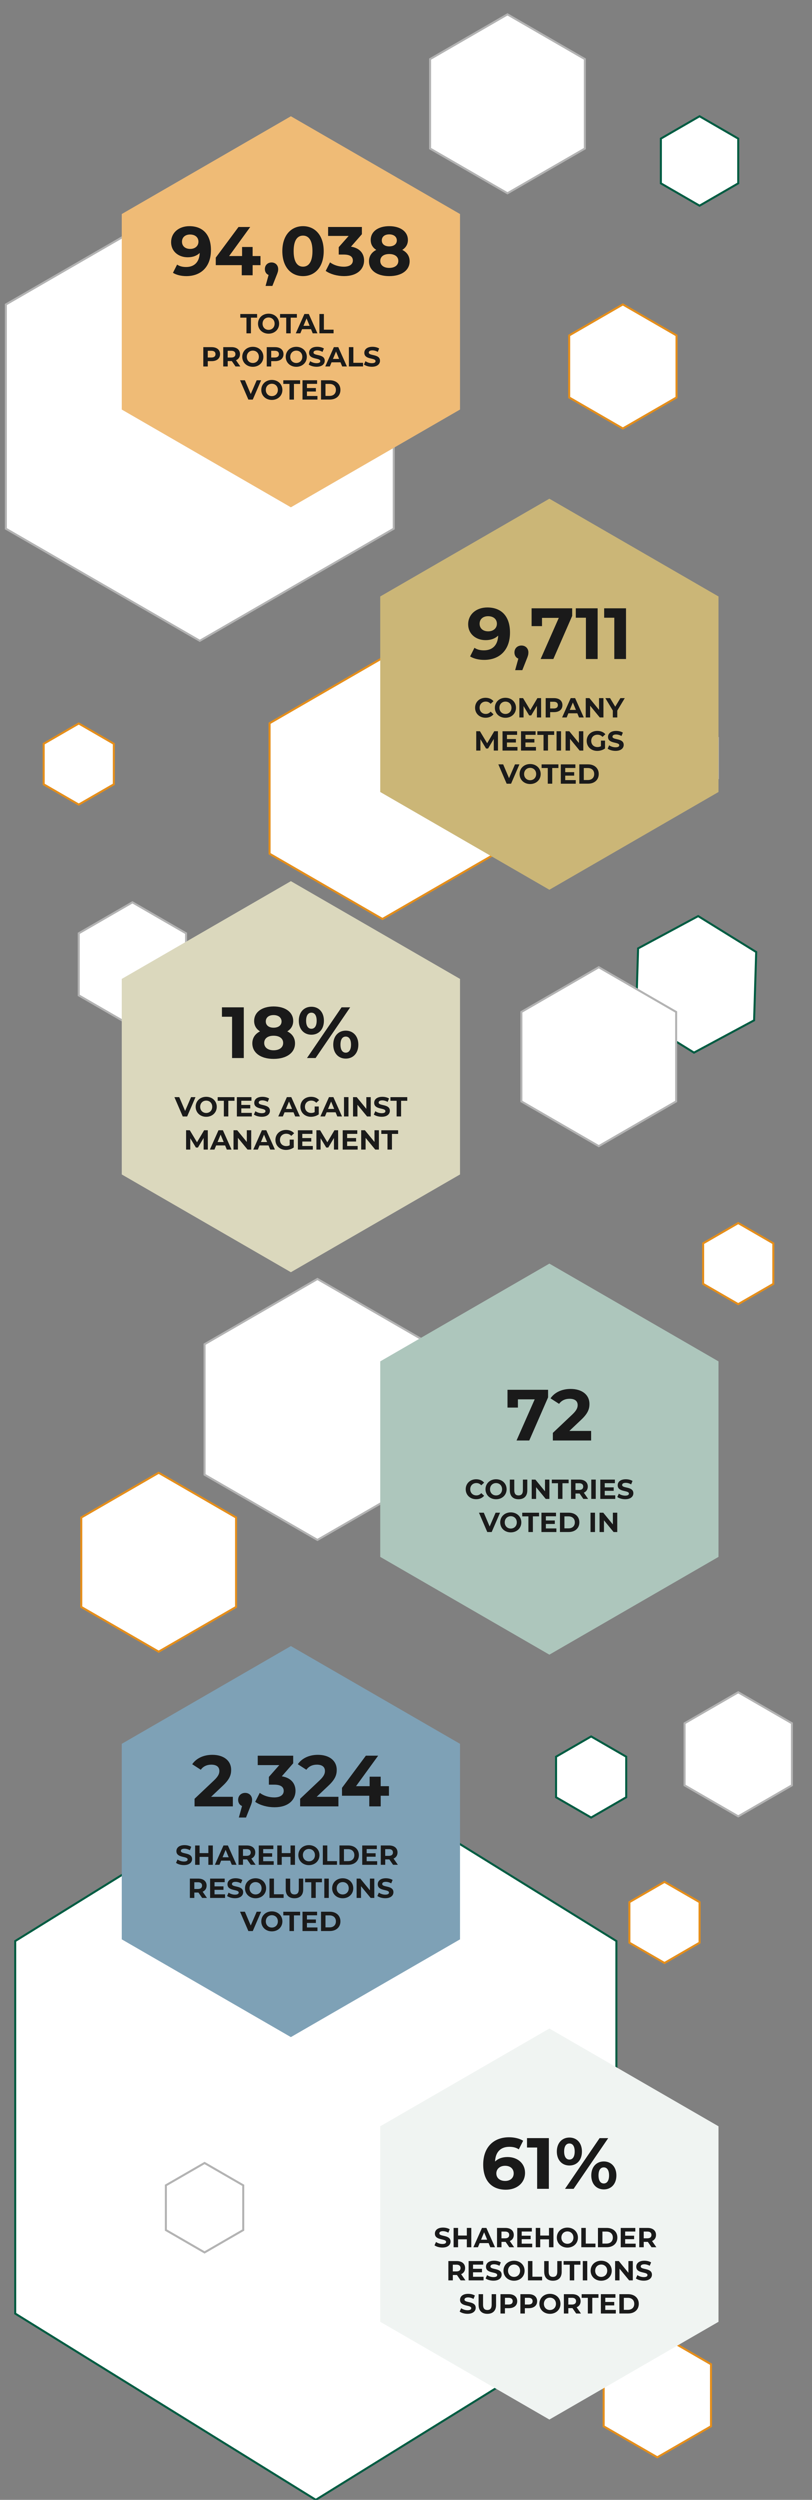 <?xml version="1.0" encoding="UTF-8"?>
<svg xmlns="http://www.w3.org/2000/svg" viewBox="0 0 400 1230">
  <rect x="0" y="0" width="400" height="1230" fill="#808080" stroke="none"/>
  <defs>
    <style>
      .cls-1 {
        fill: #adc6bc;
      }

      .cls-2 {
        fill: #dbd8bd;
      }

      .cls-3 {
        fill: #7ea1b6;
      }

      .cls-4 {
        fill: #efbb76;
      }

      .cls-5 {
        stroke: #e58e1a;
      }

      .cls-5, .cls-6, .cls-7 {
        fill: #fff;
        stroke-miterlimit: 10;
      }

      .cls-8 {
        fill: #cbb677;
      }

      .cls-6 {
        stroke: #b3b3b3;
      }

      .cls-9 {
        fill: #1a1a1a;
      }

      .cls-10 {
        fill: #f0f4f2;
      }

      .cls-7 {
        stroke: #005c42;
      }
    </style>
  </defs>
  <g id="hex_outlines" data-name="hex outlines">
    <polygon class="cls-5" points="333.26 195.57 306.82 210.83 280.39 195.57 280.39 165.05 306.82 149.79 333.26 165.05 333.26 195.57"/>
    <polygon class="cls-5" points="40.04 746.66 40.04 790.68 78.16 812.68 116.28 790.68 116.28 746.66 78.16 724.65 40.04 746.66"/>
    <polygon class="cls-5" points="380.94 631.72 363.66 641.69 346.38 631.72 346.38 611.77 363.66 601.79 380.94 611.77 380.94 631.72"/>
    <polygon class="cls-5" points="132.8 355.86 132.8 420.06 188.4 452.17 244 420.06 244 355.86 188.4 323.76 132.8 355.86"/>
    <polygon class="cls-6" points="390.1 878.44 363.66 893.7 337.23 878.44 337.23 847.91 363.66 832.65 390.1 847.91 390.1 878.44"/>
    <polygon class="cls-7" points="308.48 884.31 291.2 894.29 273.92 884.31 273.92 864.36 291.2 854.39 308.48 864.36 308.48 884.31"/>
    <polygon class="cls-7" points="314.33 466.65 313.3 500.24 341.87 517.93 371.48 502.03 372.51 468.44 343.93 450.75 314.33 466.65"/>
    <polygon class="cls-5" points="350.24 1193.81 323.8 1209.07 297.37 1193.81 297.37 1163.29 323.8 1148.02 350.24 1163.29 350.24 1193.81"/>
    <polygon class="cls-6" points="256.84 497.92 256.84 541.93 294.96 563.94 333.08 541.93 333.08 497.92 294.96 475.91 256.84 497.92"/>
    <polygon class="cls-6" points="353.66 382.97 336.38 392.95 319.1 382.97 319.1 363.02 336.38 353.05 353.66 363.02 353.66 382.97"/>
    <polygon class="cls-6" points="100.77 661.4 100.77 725.6 156.37 757.7 211.97 725.6 211.97 661.4 156.37 629.29 100.77 661.4"/>
    <polygon class="cls-6" points="91.66 489.75 65.23 505.01 38.79 489.75 38.79 459.23 65.23 443.97 91.66 459.23 91.66 489.75"/>
    <polygon class="cls-6" points="211.87 29.08 211.87 73.1 249.99 95.1 288.1 73.1 288.1 29.08 249.99 7.07 211.87 29.08"/>
    <polygon class="cls-5" points="56.07 385.91 38.79 395.88 21.52 385.91 21.52 365.96 38.79 355.98 56.07 365.96 56.07 385.91"/>
    <polygon class="cls-6" points="2.88 149.82 2.88 260.14 98.42 315.3 193.96 260.14 193.96 149.82 98.42 94.66 2.88 149.82"/>
    <polygon class="cls-7" points="7.5 955.06 7.5 1138.35 155.57 1230 303.64 1138.35 303.64 955.06 155.57 863.41 7.5 955.06"/>
    <polygon class="cls-6" points="81.71 1075.26 81.71 1097.26 100.77 1108.27 119.82 1097.26 119.82 1075.26 100.77 1064.26 81.71 1075.26"/>
    <polygon class="cls-5" points="344.61 955.87 327.33 965.85 310.05 955.87 310.05 935.92 327.33 925.95 344.61 935.92 344.61 955.87"/>
    <polygon class="cls-7" points="325.55 68.21 325.55 90.21 344.61 101.21 363.66 90.21 363.66 68.21 344.61 57.2 325.55 68.21"/>
  </g>
  <g id="Layer_1" data-name="Layer 1">
    <g>
      <polygon class="cls-8" points="187.31 293.48 187.31 389.69 270.63 437.79 353.94 389.69 353.94 293.48 270.63 245.38 187.31 293.48"/>
      <g>
        <g>
          <path class="cls-9" d="M234.03,348.25c0-2.87,2.2-4.92,5.16-4.92,1.64,0,3.01.6,3.91,1.68l-1.41,1.3c-.64-.73-1.44-1.11-2.39-1.11-1.78,0-3.04,1.25-3.04,3.04s1.26,3.04,3.04,3.04c.95,0,1.75-.38,2.39-1.13l1.41,1.3c-.9,1.1-2.27,1.7-3.92,1.7-2.95,0-5.15-2.05-5.15-4.92Z"/>
          <path class="cls-9" d="M243.78,348.25c0-2.82,2.2-4.92,5.2-4.92s5.2,2.08,5.2,4.92-2.21,4.92-5.2,4.92-5.2-2.09-5.2-4.92ZM251.96,348.25c0-1.81-1.28-3.04-2.97-3.04s-2.97,1.24-2.97,3.04,1.28,3.04,2.97,3.04,2.97-1.24,2.97-3.04Z"/>
          <path class="cls-9" d="M266.55,353.01h-2.06v-5.7s-2.81,4.7-2.81,4.7h-.99l-2.78-4.58v5.58h-2.06v-9.51h1.82l3.56,5.91,3.5-5.91h1.81l.03,9.51Z"/>
          <path class="cls-9" d="M272.93,343.5c2.54,0,4.13,1.32,4.13,3.45s-1.59,3.44-4.13,3.44h-1.92v2.62h-2.2v-9.51h4.12ZM272.8,348.59c1.34,0,2.02-.61,2.02-1.64s-.68-1.66-2.02-1.66h-1.79v3.3h1.79Z"/>
          <path class="cls-9" d="M285.24,353.01l-.84-2.04h-4.41l-.84,2.04h-2.25l4.24-9.51h2.17l4.25,9.51h-2.31ZM280.69,349.3h3.01l-1.51-3.64-1.51,3.64Z"/>
          <path class="cls-9" d="M295.09,343.5h2.17v9.51h-1.81l-4.74-5.77v5.77h-2.17v-9.51h1.82l4.73,5.77v-5.77Z"/>
          <path class="cls-9" d="M307.77,343.5l-3.69,6.14v3.37h-2.2v-3.4l-3.68-6.11h2.33l2.54,4.22,2.54-4.22h2.16Z"/>
          <path class="cls-9" d="M245.3,369.3h-2.06v-5.7s-2.81,4.7-2.81,4.7h-.99l-2.78-4.58v5.58h-2.06v-9.51h1.82l3.56,5.91,3.5-5.91h1.81l.03,9.51Z"/>
          <path class="cls-9" d="M249.74,367.54h5.17v1.77h-7.36v-9.51h7.18v1.77h-5v2.06h4.41v1.71h-4.41v2.2Z"/>
          <path class="cls-9" d="M258.85,367.54h5.17v1.77h-7.36v-9.51h7.18v1.77h-5v2.06h4.41v1.71h-4.41v2.2Z"/>
          <path class="cls-9" d="M267.75,369.3v-7.71h-3.04v-1.79h8.28v1.79h-3.04v7.71h-2.2Z"/>
          <path class="cls-9" d="M274.17,369.3v-9.51h2.2v9.51h-2.2Z"/>
          <path class="cls-9" d="M285.17,359.8h2.17v9.51h-1.81l-4.74-5.77v5.77h-2.17v-9.51h1.82l4.73,5.77v-5.77Z"/>
          <path class="cls-9" d="M296.03,364.4h2.01v3.86c-1.05.79-2.49,1.21-3.84,1.21-2.99,0-5.19-2.05-5.19-4.92s2.2-4.92,5.23-4.92c1.67,0,3.06.57,3.98,1.64l-1.41,1.3c-.69-.73-1.49-1.07-2.46-1.07-1.85,0-3.11,1.24-3.11,3.04s1.26,3.04,3.08,3.04c.6,0,1.15-.11,1.71-.41v-2.78Z"/>
          <path class="cls-9" d="M299.33,368.37l.75-1.66c.8.58,2,.99,3.14.99,1.3,0,1.83-.43,1.83-1.02,0-1.78-5.53-.56-5.53-4.09,0-1.62,1.3-2.96,4.01-2.96,1.19,0,2.42.29,3.3.84l-.68,1.67c-.88-.5-1.79-.75-2.63-.75-1.3,0-1.81.49-1.81,1.09,0,1.75,5.53.54,5.53,4.03,0,1.59-1.32,2.95-4.03,2.95-1.51,0-3.03-.45-3.87-1.1Z"/>
          <path class="cls-9" d="M253.68,376.1h2.19l-4.11,9.51h-2.17l-4.1-9.51h2.38l2.89,6.79,2.93-6.79Z"/>
          <path class="cls-9" d="M255.95,380.85c0-2.82,2.2-4.92,5.2-4.92s5.2,2.08,5.2,4.92-2.21,4.92-5.2,4.92-5.2-2.09-5.2-4.92ZM264.12,380.85c0-1.81-1.28-3.04-2.97-3.04s-2.97,1.24-2.97,3.04,1.28,3.04,2.97,3.04,2.97-1.24,2.97-3.04Z"/>
          <path class="cls-9" d="M269.84,385.6v-7.71h-3.04v-1.79h8.28v1.79h-3.04v7.71h-2.2Z"/>
          <path class="cls-9" d="M278.45,383.84h5.17v1.77h-7.36v-9.51h7.18v1.77h-5v2.06h4.41v1.71h-4.41v2.2Z"/>
          <path class="cls-9" d="M285.38,385.6v-9.51h4.32c3.11,0,5.24,1.87,5.24,4.75s-2.13,4.75-5.24,4.75h-4.32ZM287.58,383.8h2.01c1.89,0,3.12-1.13,3.12-2.95s-1.24-2.95-3.12-2.95h-2.01v5.89Z"/>
        </g>
        <g>
          <path class="cls-9" d="M251.23,311.25c0,8.63-5.17,13.44-12.73,13.44-2.64,0-5.17-.61-6.92-1.71l2.14-4.24c1.35.93,2.96,1.25,4.67,1.25,4.13,0,6.84-2.46,7.02-7.27-1.46,1.46-3.6,2.25-6.2,2.25-4.81,0-8.59-3.07-8.59-7.77,0-5.1,4.17-8.31,9.45-8.31,6.92,0,11.16,4.31,11.16,12.37ZM244.78,306.9c0-2.14-1.6-3.71-4.35-3.71-2.46,0-4.17,1.43-4.17,3.71s1.67,3.74,4.24,3.74,4.28-1.57,4.28-3.74Z"/>
          <path class="cls-9" d="M260.29,321.05c0,.93-.14,1.6-.96,3.56l-2.03,5.13h-3.53l1.57-5.67c-1.18-.46-1.92-1.57-1.92-3.03,0-2.07,1.5-3.42,3.46-3.42s3.42,1.39,3.42,3.42Z"/>
          <path class="cls-9" d="M261.86,299.31h20v3.74l-9.27,21.21h-6.27l8.95-20.25h-8.27v4.06h-5.13v-8.77Z"/>
          <path class="cls-9" d="M283.64,299.31h10.76v24.95h-5.77v-20.32h-4.99v-4.63Z"/>
          <path class="cls-9" d="M297.62,299.31h10.76v24.95h-5.77v-20.32h-4.99v-4.63Z"/>
        </g>
      </g>
    </g>
    <g>
      <polygon class="cls-4" points="59.98 105.31 59.98 201.51 143.29 249.61 226.61 201.51 226.61 105.31 143.29 57.2 59.98 105.31"/>
      <g>
        <g>
          <path class="cls-9" d="M103.91,123.06c0,8.22-4.92,12.8-12.12,12.8-2.51,0-4.92-.58-6.59-1.63l2.04-4.04c1.29.88,2.82,1.19,4.45,1.19,3.94,0,6.52-2.34,6.69-6.93-1.39,1.39-3.43,2.14-5.91,2.14-4.58,0-8.18-2.92-8.18-7.4,0-4.85,3.97-7.91,9-7.91,6.59,0,10.63,4.11,10.63,11.78ZM97.76,118.92c0-2.04-1.53-3.53-4.14-3.53-2.34,0-3.97,1.36-3.97,3.53s1.6,3.56,4.04,3.56,4.07-1.49,4.07-3.56Z"/>
          <path class="cls-9" d="M128.32,125.98v4.48h-3.87v4.99h-5.36v-4.99h-12.8v-3.7l11.2-15.07h5.77l-10.39,14.29h6.38v-4.45h5.19v4.45h3.87Z"/>
          <path class="cls-9" d="M137.04,132.4c0,.88-.14,1.53-.92,3.4l-1.94,4.89h-3.36l1.49-5.4c-1.12-.44-1.83-1.49-1.83-2.89,0-1.97,1.43-3.26,3.29-3.26s3.26,1.32,3.26,3.26Z"/>
          <path class="cls-9" d="M139.08,123.57c0-7.84,4.35-12.29,10.19-12.29s10.19,4.45,10.19,12.29-4.31,12.29-10.19,12.29-10.19-4.45-10.19-12.29ZM153.92,123.57c0-5.4-1.9-7.64-4.65-7.64s-4.62,2.24-4.62,7.64,1.9,7.64,4.62,7.64,4.65-2.24,4.65-7.64Z"/>
          <path class="cls-9" d="M172.9,121.36c4.28.68,6.45,3.33,6.45,6.82,0,4.01-3.09,7.67-9.85,7.67-3.33,0-6.76-.92-9.06-2.55l2.14-4.21c1.8,1.36,4.31,2.14,6.79,2.14,2.75,0,4.45-1.12,4.45-3.06,0-1.8-1.32-2.92-4.45-2.92h-2.51v-3.63l4.89-5.53h-10.12v-4.41h16.64v3.56l-5.36,6.11Z"/>
          <path class="cls-9" d="M201.79,128.56c0,4.48-4.01,7.3-10.05,7.3s-9.98-2.82-9.98-7.3c0-2.55,1.32-4.45,3.6-5.6-1.77-1.09-2.75-2.75-2.75-4.89,0-4.18,3.73-6.79,9.13-6.79s9.2,2.61,9.2,6.79c0,2.14-1.02,3.8-2.78,4.89,2.31,1.15,3.63,3.06,3.63,5.6ZM196.22,128.39c0-2.1-1.73-3.4-4.48-3.4s-4.41,1.29-4.41,3.4,1.7,3.43,4.41,3.43,4.48-1.32,4.48-3.43ZM188.08,118.31c0,1.8,1.43,2.92,3.67,2.92s3.73-1.12,3.73-2.92-1.49-2.99-3.73-2.99-3.67,1.12-3.67,2.99Z"/>
        </g>
        <g>
          <path class="cls-9" d="M121.41,164.01v-7.71h-3.04v-1.79h8.28v1.79h-3.04v7.71h-2.2Z"/>
          <path class="cls-9" d="M127.1,159.26c0-2.82,2.2-4.92,5.2-4.92s5.2,2.08,5.2,4.92-2.21,4.92-5.2,4.92-5.2-2.09-5.2-4.92ZM135.28,159.26c0-1.81-1.28-3.04-2.97-3.04s-2.97,1.24-2.97,3.04,1.28,3.04,2.97,3.04,2.97-1.24,2.97-3.04Z"/>
          <path class="cls-9" d="M141,164.01v-7.71h-3.04v-1.79h8.28v1.79h-3.04v7.71h-2.2Z"/>
          <path class="cls-9" d="M154.05,164.01l-.84-2.04h-4.41l-.84,2.04h-2.25l4.24-9.51h2.17l4.25,9.51h-2.31ZM149.5,160.31h3.02l-1.51-3.64-1.51,3.64Z"/>
          <path class="cls-9" d="M157.35,164.01v-9.51h2.2v7.71h4.77v1.79h-6.97Z"/>
          <path class="cls-9" d="M104.27,170.81c2.54,0,4.13,1.32,4.13,3.45s-1.59,3.44-4.13,3.44h-1.92v2.62h-2.2v-9.51h4.12ZM104.14,175.9c1.34,0,2.02-.61,2.02-1.64s-.68-1.66-2.02-1.66h-1.79v3.3h1.79Z"/>
          <path class="cls-9" d="M118.38,180.31h-2.36l-1.83-2.65h-2.02v2.65h-2.2v-9.51h4.12c2.54,0,4.13,1.32,4.13,3.45,0,1.43-.72,2.47-1.96,3l2.13,3.06ZM113.95,172.6h-1.79v3.31h1.79c1.34,0,2.02-.62,2.02-1.66s-.68-1.66-2.02-1.66Z"/>
          <path class="cls-9" d="M119.34,175.56c0-2.82,2.2-4.92,5.2-4.92s5.2,2.08,5.2,4.92-2.21,4.92-5.2,4.92-5.2-2.09-5.2-4.92ZM127.52,175.56c0-1.81-1.28-3.04-2.97-3.04s-2.97,1.24-2.97,3.04,1.28,3.04,2.97,3.04,2.97-1.24,2.97-3.04Z"/>
          <path class="cls-9" d="M135.52,170.81c2.54,0,4.13,1.32,4.13,3.45s-1.59,3.44-4.13,3.44h-1.92v2.62h-2.2v-9.51h4.12ZM135.39,175.9c1.34,0,2.02-.61,2.02-1.64s-.68-1.66-2.02-1.66h-1.79v3.3h1.79Z"/>
          <path class="cls-9" d="M140.75,175.56c0-2.82,2.2-4.92,5.2-4.92s5.2,2.08,5.2,4.92-2.21,4.92-5.2,4.92-5.2-2.09-5.2-4.92ZM148.92,175.56c0-1.81-1.28-3.04-2.97-3.04s-2.97,1.24-2.97,3.04,1.28,3.04,2.97,3.04,2.97-1.24,2.97-3.04Z"/>
          <path class="cls-9" d="M152.06,179.37l.75-1.66c.8.58,2,.99,3.14.99,1.3,0,1.83-.43,1.83-1.02,0-1.78-5.53-.56-5.53-4.09,0-1.62,1.3-2.96,4.01-2.96,1.19,0,2.42.29,3.3.84l-.68,1.67c-.88-.5-1.79-.75-2.63-.75-1.3,0-1.81.49-1.81,1.09,0,1.75,5.53.54,5.53,4.03,0,1.59-1.32,2.95-4.03,2.95-1.51,0-3.03-.45-3.87-1.1Z"/>
          <path class="cls-9" d="M168.57,180.31l-.84-2.04h-4.41l-.84,2.04h-2.25l4.24-9.51h2.17l4.25,9.51h-2.31ZM164.02,176.6h3.02l-1.51-3.64-1.51,3.64Z"/>
          <path class="cls-9" d="M171.87,180.31v-9.51h2.2v7.71h4.77v1.79h-6.97Z"/>
          <path class="cls-9" d="M179.28,179.37l.75-1.66c.8.58,2,.99,3.14.99,1.3,0,1.83-.43,1.83-1.02,0-1.78-5.53-.56-5.53-4.09,0-1.62,1.3-2.96,4.01-2.96,1.19,0,2.42.29,3.3.84l-.68,1.67c-.88-.5-1.79-.75-2.63-.75-1.3,0-1.81.49-1.81,1.09,0,1.75,5.53.54,5.53,4.03,0,1.59-1.32,2.95-4.03,2.95-1.51,0-3.03-.45-3.87-1.1Z"/>
          <path class="cls-9" d="M126.44,187.1h2.19l-4.11,9.51h-2.17l-4.1-9.51h2.38l2.89,6.79,2.93-6.79Z"/>
          <path class="cls-9" d="M128.71,191.86c0-2.82,2.2-4.92,5.2-4.92s5.2,2.08,5.2,4.92-2.21,4.92-5.2,4.92-5.2-2.09-5.2-4.92ZM136.88,191.86c0-1.81-1.28-3.04-2.97-3.04s-2.97,1.24-2.97,3.04,1.28,3.04,2.97,3.04,2.97-1.24,2.97-3.04Z"/>
          <path class="cls-9" d="M142.6,196.61v-7.71h-3.04v-1.79h8.28v1.79h-3.04v7.71h-2.2Z"/>
          <path class="cls-9" d="M151.21,194.84h5.17v1.77h-7.36v-9.51h7.18v1.77h-5v2.06h4.41v1.71h-4.41v2.2Z"/>
          <path class="cls-9" d="M158.14,196.61v-9.51h4.32c3.11,0,5.24,1.87,5.24,4.75s-2.13,4.75-5.24,4.75h-4.32ZM160.34,194.8h2.01c1.89,0,3.12-1.13,3.12-2.95s-1.24-2.95-3.12-2.95h-2.01v5.89Z"/>
        </g>
      </g>
    </g>
    <g>
      <polygon class="cls-2" points="59.98 481.66 59.98 577.87 143.29 625.97 226.61 577.87 226.61 481.66 143.29 433.56 59.98 481.66"/>
      <g>
        <g>
          <path class="cls-9" d="M94.11,539.83h2.19l-4.11,9.51h-2.17l-4.1-9.51h2.38l2.89,6.79,2.93-6.79Z"/>
          <path class="cls-9" d="M96.38,544.58c0-2.82,2.2-4.92,5.2-4.92s5.2,2.08,5.2,4.92-2.21,4.92-5.2,4.92-5.2-2.09-5.2-4.92ZM104.55,544.58c0-1.81-1.28-3.04-2.97-3.04s-2.97,1.24-2.97,3.04,1.28,3.04,2.97,3.04,2.97-1.24,2.97-3.04Z"/>
          <path class="cls-9" d="M110.27,549.33v-7.71h-3.04v-1.79h8.28v1.79h-3.04v7.71h-2.2Z"/>
          <path class="cls-9" d="M118.88,547.57h5.17v1.77h-7.36v-9.51h7.18v1.77h-5v2.06h4.41v1.71h-4.41v2.2Z"/>
          <path class="cls-9" d="M125.06,548.4l.75-1.66c.8.58,2,.99,3.14.99,1.3,0,1.83-.43,1.83-1.02,0-1.78-5.53-.56-5.53-4.09,0-1.62,1.3-2.96,4.01-2.96,1.2,0,2.42.29,3.3.84l-.68,1.67c-.88-.5-1.79-.75-2.63-.75-1.3,0-1.81.49-1.81,1.09,0,1.75,5.53.54,5.53,4.03,0,1.59-1.32,2.95-4.03,2.95-1.51,0-3.03-.45-3.87-1.1Z"/>
          <path class="cls-9" d="M145.42,549.33l-.84-2.04h-4.41l-.84,2.04h-2.25l4.24-9.51h2.17l4.25,9.51h-2.31ZM140.87,545.63h3.01l-1.51-3.64-1.51,3.64Z"/>
          <path class="cls-9" d="M155.01,544.43h2.01v3.86c-1.05.79-2.49,1.21-3.84,1.21-2.99,0-5.19-2.05-5.19-4.92s2.2-4.92,5.23-4.92c1.67,0,3.06.57,3.98,1.64l-1.41,1.3c-.69-.73-1.49-1.07-2.46-1.07-1.85,0-3.11,1.24-3.11,3.04s1.26,3.04,3.08,3.04c.6,0,1.15-.11,1.71-.41v-2.78Z"/>
          <path class="cls-9" d="M166.16,549.33l-.84-2.04h-4.41l-.84,2.04h-2.25l4.24-9.51h2.17l4.25,9.51h-2.31ZM161.61,545.63h3.01l-1.51-3.64-1.51,3.64Z"/>
          <path class="cls-9" d="M169.46,549.33v-9.51h2.2v9.51h-2.2Z"/>
          <path class="cls-9" d="M180.46,539.83h2.17v9.51h-1.81l-4.74-5.77v5.77h-2.17v-9.51h1.82l4.73,5.77v-5.77Z"/>
          <path class="cls-9" d="M184.14,548.4l.75-1.66c.8.58,2,.99,3.14.99,1.3,0,1.83-.43,1.83-1.02,0-1.78-5.53-.56-5.53-4.09,0-1.62,1.3-2.96,4.01-2.96,1.2,0,2.42.29,3.3.84l-.68,1.67c-.88-.5-1.79-.75-2.63-.75-1.3,0-1.81.49-1.81,1.09,0,1.75,5.53.54,5.53,4.03,0,1.59-1.32,2.95-4.03,2.95-1.51,0-3.03-.45-3.87-1.1Z"/>
          <path class="cls-9" d="M195.38,549.33v-7.71h-3.04v-1.79h8.28v1.79h-3.04v7.71h-2.2Z"/>
          <path class="cls-9" d="M102.37,565.63h-2.06v-5.7s-2.81,4.7-2.81,4.7h-.99l-2.78-4.58v5.58h-2.06v-9.51h1.82l3.56,5.91,3.5-5.91h1.81l.03,9.51Z"/>
          <path class="cls-9" d="M111.73,565.63l-.84-2.04h-4.41l-.84,2.04h-2.25l4.24-9.51h2.17l4.25,9.51h-2.31ZM107.18,561.92h3.01l-1.51-3.64-1.51,3.64Z"/>
          <path class="cls-9" d="M121.58,556.12h2.17v9.51h-1.81l-4.74-5.77v5.77h-2.17v-9.51h1.82l4.73,5.77v-5.77Z"/>
          <path class="cls-9" d="M133.11,565.63l-.84-2.04h-4.41l-.84,2.04h-2.25l4.24-9.51h2.17l4.25,9.51h-2.31ZM128.56,561.92h3.01l-1.51-3.64-1.51,3.64Z"/>
          <path class="cls-9" d="M142.7,560.73h2.01v3.86c-1.05.79-2.49,1.21-3.84,1.21-2.99,0-5.19-2.05-5.19-4.92s2.2-4.92,5.23-4.92c1.67,0,3.06.57,3.98,1.64l-1.41,1.3c-.69-.73-1.49-1.07-2.46-1.07-1.85,0-3.11,1.24-3.11,3.04s1.26,3.04,3.08,3.04c.6,0,1.15-.11,1.71-.41v-2.78Z"/>
          <path class="cls-9" d="M148.93,563.87h5.17v1.77h-7.36v-9.51h7.18v1.77h-5v2.06h4.41v1.71h-4.41v2.2Z"/>
          <path class="cls-9" d="M166.57,565.63h-2.06v-5.7s-2.81,4.7-2.81,4.7h-.99l-2.78-4.58v5.58h-2.06v-9.51h1.82l3.56,5.91,3.5-5.91h1.81l.03,9.51Z"/>
          <path class="cls-9" d="M171.01,563.87h5.17v1.77h-7.36v-9.51h7.18v1.77h-5v2.06h4.41v1.71h-4.41v2.2Z"/>
          <path class="cls-9" d="M184.48,556.12h2.17v9.51h-1.81l-4.74-5.77v5.77h-2.17v-9.51h1.82l4.73,5.77v-5.77Z"/>
          <path class="cls-9" d="M190.88,565.63v-7.71h-3.04v-1.79h8.28v1.79h-3.04v7.71h-2.2Z"/>
        </g>
        <g>
          <path class="cls-9" d="M109.33,495.64h10.76v24.95h-5.77v-20.32h-4.99v-4.63Z"/>
          <path class="cls-9" d="M145.33,513.35c0,4.71-4.21,7.66-10.55,7.66s-10.48-2.96-10.48-7.66c0-2.67,1.39-4.67,3.78-5.88-1.85-1.14-2.89-2.89-2.89-5.13,0-4.38,3.92-7.13,9.59-7.13s9.66,2.74,9.66,7.13c0,2.25-1.07,3.99-2.92,5.13,2.42,1.21,3.81,3.21,3.81,5.88ZM139.49,513.17c0-2.21-1.82-3.56-4.71-3.56s-4.63,1.35-4.63,3.56,1.78,3.6,4.63,3.6,4.71-1.39,4.71-3.6ZM130.93,502.59c0,1.89,1.5,3.07,3.85,3.07s3.92-1.18,3.92-3.07-1.57-3.14-3.92-3.14-3.85,1.18-3.85,3.14Z"/>
          <path class="cls-9" d="M147.19,502.23c0-4.21,2.57-6.88,6.2-6.88s6.17,2.64,6.17,6.88-2.53,6.88-6.17,6.88-6.2-2.67-6.2-6.88ZM155.99,502.23c0-2.67-1.03-3.96-2.6-3.96s-2.6,1.32-2.6,3.96,1.07,3.96,2.6,3.96,2.6-1.28,2.6-3.96ZM151.22,520.59l17.04-24.95h4.24l-17.04,24.95h-4.24ZM164.16,513.99c0-4.21,2.57-6.88,6.17-6.88s6.2,2.67,6.2,6.88-2.57,6.88-6.2,6.88-6.17-2.67-6.17-6.88ZM172.92,513.99c0-2.64-1.03-3.96-2.6-3.96s-2.6,1.28-2.6,3.96,1.07,3.96,2.6,3.96,2.6-1.32,2.6-3.96Z"/>
        </g>
      </g>
    </g>
    <g>
      <polygon class="cls-1" points="187.31 669.84 187.31 766.04 270.63 814.15 353.94 766.04 353.94 669.84 270.63 621.74 187.31 669.84"/>
      <g>
        <g>
          <path class="cls-9" d="M229.41,732.76c0-2.87,2.2-4.92,5.16-4.92,1.64,0,3.02.6,3.91,1.68l-1.41,1.3c-.64-.73-1.44-1.11-2.39-1.11-1.78,0-3.04,1.25-3.04,3.04s1.26,3.04,3.04,3.04c.95,0,1.75-.38,2.39-1.13l1.41,1.3c-.9,1.1-2.27,1.7-3.92,1.7-2.95,0-5.15-2.05-5.15-4.92Z"/>
          <path class="cls-9" d="M239.16,732.76c0-2.83,2.2-4.92,5.2-4.92s5.2,2.08,5.2,4.92-2.21,4.92-5.2,4.92-5.2-2.09-5.2-4.92ZM247.33,732.76c0-1.81-1.28-3.04-2.97-3.04s-2.97,1.24-2.97,3.04,1.28,3.04,2.97,3.04,2.97-1.24,2.97-3.04Z"/>
          <path class="cls-9" d="M251.14,733.33v-5.32h2.2v5.24c0,1.81.79,2.55,2.12,2.55s2.12-.75,2.12-2.55v-5.24h2.17v5.32c0,2.8-1.6,4.35-4.3,4.35s-4.3-1.55-4.3-4.35Z"/>
          <path class="cls-9" d="M268.47,728.01h2.17v9.51h-1.81l-4.74-5.77v5.77h-2.17v-9.51h1.82l4.73,5.77v-5.77Z"/>
          <path class="cls-9" d="M274.87,737.51v-7.71h-3.04v-1.79h8.28v1.79h-3.04v7.71h-2.2Z"/>
          <path class="cls-9" d="M289.71,737.51h-2.36l-1.83-2.65h-2.02v2.65h-2.2v-9.51h4.12c2.54,0,4.13,1.32,4.13,3.45,0,1.43-.72,2.47-1.96,3l2.13,3.06ZM285.28,729.8h-1.79v3.31h1.79c1.34,0,2.02-.62,2.02-1.66s-.68-1.66-2.02-1.66Z"/>
          <path class="cls-9" d="M291.27,737.51v-9.51h2.2v9.51h-2.2Z"/>
          <path class="cls-9" d="M297.91,735.75h5.17v1.77h-7.36v-9.51h7.18v1.76h-5v2.06h4.41v1.71h-4.41v2.2Z"/>
          <path class="cls-9" d="M304.09,736.58l.75-1.66c.8.58,2,.99,3.14.99,1.3,0,1.83-.43,1.83-1.02,0-1.78-5.53-.56-5.53-4.09,0-1.62,1.3-2.96,4.01-2.96,1.2,0,2.42.29,3.3.84l-.68,1.67c-.88-.5-1.79-.75-2.63-.75-1.3,0-1.81.49-1.81,1.09,0,1.75,5.53.54,5.53,4.03,0,1.59-1.32,2.95-4.03,2.95-1.51,0-3.03-.45-3.87-1.1Z"/>
          <path class="cls-9" d="M244.14,744.3h2.19l-4.12,9.51h-2.17l-4.1-9.51h2.38l2.89,6.79,2.93-6.79Z"/>
          <path class="cls-9" d="M246.41,749.06c0-2.83,2.2-4.92,5.2-4.92s5.2,2.08,5.2,4.92-2.21,4.92-5.2,4.92-5.2-2.09-5.2-4.92ZM254.58,749.06c0-1.81-1.28-3.04-2.97-3.04s-2.97,1.24-2.97,3.04,1.28,3.04,2.97,3.04,2.97-1.24,2.97-3.04Z"/>
          <path class="cls-9" d="M260.3,753.81v-7.71h-3.04v-1.79h8.28v1.79h-3.04v7.71h-2.2Z"/>
          <path class="cls-9" d="M268.91,752.04h5.17v1.77h-7.36v-9.51h7.18v1.76h-5v2.06h4.41v1.71h-4.41v2.2Z"/>
          <path class="cls-9" d="M275.84,753.81v-9.51h4.32c3.11,0,5.24,1.87,5.24,4.75s-2.13,4.75-5.24,4.75h-4.32ZM278.04,752h2.01c1.89,0,3.12-1.13,3.12-2.95s-1.24-2.95-3.12-2.95h-2.01v5.89Z"/>
          <path class="cls-9" d="M290.9,753.81v-9.51h2.2v9.51h-2.2Z"/>
          <path class="cls-9" d="M301.9,744.3h2.17v9.51h-1.81l-4.74-5.77v5.77h-2.17v-9.51h1.82l4.73,5.77v-5.77Z"/>
        </g>
        <g>
          <path class="cls-9" d="M249.99,683.82h20v3.74l-9.27,21.21h-6.27l8.95-20.25h-8.27v4.06h-5.13v-8.77Z"/>
          <path class="cls-9" d="M280.47,704.06h10.73v4.71h-18.86v-3.74l9.62-9.09c2.21-2.1,2.6-3.39,2.6-4.6,0-1.96-1.35-3.1-3.99-3.1-2.14,0-3.96.82-5.17,2.5l-4.21-2.71c1.92-2.82,5.42-4.63,9.91-4.63,5.56,0,9.27,2.85,9.27,7.38,0,2.42-.68,4.63-4.17,7.88l-5.74,5.42Z"/>
        </g>
      </g>
    </g>
    <g>
      <polygon class="cls-3" points="59.98 858.02 59.98 954.22 143.29 1002.32 226.61 954.22 226.61 858.02 143.29 809.92 59.98 858.02"/>
      <g>
        <g>
          <path class="cls-9" d="M86.71,916.6l.75-1.66c.8.58,2,.99,3.14.99,1.3,0,1.83-.43,1.83-1.02,0-1.78-5.53-.56-5.53-4.09,0-1.62,1.3-2.96,4.01-2.96,1.19,0,2.42.29,3.3.84l-.68,1.67c-.88-.5-1.79-.75-2.63-.75-1.3,0-1.81.49-1.81,1.09,0,1.75,5.53.54,5.53,4.03,0,1.59-1.32,2.95-4.03,2.95-1.51,0-3.03-.45-3.87-1.1Z"/>
          <path class="cls-9" d="M102.64,908.04h2.2v9.51h-2.2v-3.9h-4.32v3.9h-2.2v-9.51h2.2v3.75h4.32v-3.75Z"/>
          <path class="cls-9" d="M114.19,917.54l-.84-2.04h-4.41l-.84,2.04h-2.25l4.24-9.51h2.17l4.25,9.51h-2.31ZM109.64,913.83h3.02l-1.51-3.64-1.51,3.64Z"/>
          <path class="cls-9" d="M125.91,917.54h-2.36l-1.83-2.65h-2.02v2.65h-2.2v-9.51h4.12c2.54,0,4.13,1.32,4.13,3.45,0,1.43-.72,2.47-1.96,3l2.13,3.06ZM121.49,909.83h-1.79v3.31h1.79c1.34,0,2.02-.62,2.02-1.66s-.68-1.66-2.02-1.66Z"/>
          <path class="cls-9" d="M129.66,915.78h5.17v1.77h-7.36v-9.51h7.18v1.76h-5v2.06h4.41v1.71h-4.41v2.2Z"/>
          <path class="cls-9" d="M143.11,908.04h2.2v9.51h-2.2v-3.9h-4.32v3.9h-2.2v-9.51h2.2v3.75h4.32v-3.75Z"/>
          <path class="cls-9" d="M146.97,912.79c0-2.83,2.2-4.92,5.2-4.92s5.2,2.08,5.2,4.92-2.21,4.92-5.2,4.92-5.2-2.09-5.2-4.92ZM155.14,912.79c0-1.81-1.28-3.04-2.97-3.04s-2.97,1.24-2.97,3.04,1.28,3.04,2.97,3.04,2.97-1.24,2.97-3.04Z"/>
          <path class="cls-9" d="M159.03,917.54v-9.51h2.2v7.71h4.77v1.79h-6.97Z"/>
          <path class="cls-9" d="M167.23,917.54v-9.51h4.32c3.11,0,5.24,1.87,5.24,4.75s-2.13,4.75-5.24,4.75h-4.32ZM169.43,915.74h2.01c1.89,0,3.12-1.13,3.12-2.95s-1.24-2.95-3.12-2.95h-2.01v5.89Z"/>
          <path class="cls-9" d="M180.63,915.78h5.17v1.77h-7.36v-9.51h7.18v1.76h-5v2.06h4.41v1.71h-4.41v2.2Z"/>
          <path class="cls-9" d="M195.98,917.54h-2.36l-1.83-2.65h-2.02v2.65h-2.2v-9.51h4.12c2.54,0,4.13,1.32,4.13,3.45,0,1.43-.72,2.47-1.96,3l2.13,3.06ZM191.55,909.83h-1.79v3.31h1.79c1.34,0,2.02-.62,2.02-1.66s-.68-1.66-2.02-1.66Z"/>
          <path class="cls-9" d="M101.94,933.84h-2.36l-1.83-2.65h-2.02v2.65h-2.2v-9.51h4.12c2.54,0,4.13,1.32,4.13,3.45,0,1.43-.72,2.47-1.96,3l2.13,3.06ZM97.52,926.13h-1.79v3.31h1.79c1.34,0,2.02-.62,2.02-1.66s-.68-1.66-2.02-1.66Z"/>
          <path class="cls-9" d="M105.69,932.07h5.17v1.77h-7.36v-9.51h7.18v1.76h-5v2.06h4.41v1.71h-4.41v2.2Z"/>
          <path class="cls-9" d="M111.87,932.9l.75-1.66c.8.58,2,.99,3.14.99,1.3,0,1.83-.43,1.83-1.02,0-1.78-5.53-.56-5.53-4.09,0-1.62,1.3-2.96,4.01-2.96,1.19,0,2.42.29,3.3.84l-.68,1.67c-.88-.5-1.79-.75-2.63-.75-1.3,0-1.81.49-1.81,1.09,0,1.75,5.53.54,5.53,4.03,0,1.59-1.32,2.95-4.03,2.95-1.51,0-3.03-.45-3.87-1.1Z"/>
          <path class="cls-9" d="M120.69,929.09c0-2.83,2.2-4.92,5.2-4.92s5.2,2.08,5.2,4.92-2.21,4.92-5.2,4.92-5.2-2.09-5.2-4.92ZM128.86,929.09c0-1.81-1.28-3.04-2.97-3.04s-2.97,1.24-2.97,3.04,1.28,3.04,2.97,3.04,2.97-1.24,2.97-3.04Z"/>
          <path class="cls-9" d="M132.75,933.84v-9.51h2.2v7.71h4.77v1.79h-6.97Z"/>
          <path class="cls-9" d="M140.75,929.66v-5.32h2.2v5.24c0,1.81.79,2.55,2.12,2.55s2.12-.75,2.12-2.55v-5.24h2.17v5.32c0,2.8-1.6,4.35-4.31,4.35s-4.3-1.55-4.3-4.35Z"/>
          <path class="cls-9" d="M153.34,933.84v-7.71h-3.04v-1.79h8.28v1.79h-3.04v7.71h-2.2Z"/>
          <path class="cls-9" d="M159.76,933.84v-9.51h2.2v9.51h-2.2Z"/>
          <path class="cls-9" d="M163.62,929.09c0-2.83,2.2-4.92,5.2-4.92s5.2,2.08,5.2,4.92-2.21,4.92-5.2,4.92-5.2-2.09-5.2-4.92ZM171.79,929.09c0-1.81-1.28-3.04-2.97-3.04s-2.97,1.24-2.97,3.04,1.28,3.04,2.97,3.04,2.97-1.24,2.97-3.04Z"/>
          <path class="cls-9" d="M182.22,924.33h2.17v9.51h-1.81l-4.74-5.77v5.77h-2.17v-9.51h1.82l4.73,5.77v-5.77Z"/>
          <path class="cls-9" d="M185.9,932.9l.75-1.66c.8.58,2,.99,3.14.99,1.3,0,1.83-.43,1.83-1.02,0-1.78-5.53-.56-5.53-4.09,0-1.62,1.3-2.96,4.01-2.96,1.19,0,2.42.29,3.3.84l-.68,1.67c-.88-.5-1.79-.75-2.63-.75-1.3,0-1.81.49-1.81,1.09,0,1.75,5.53.54,5.53,4.03,0,1.59-1.32,2.95-4.03,2.95-1.51,0-3.03-.45-3.87-1.1Z"/>
          <path class="cls-9" d="M126.44,940.63h2.19l-4.11,9.51h-2.17l-4.1-9.51h2.38l2.89,6.79,2.93-6.79Z"/>
          <path class="cls-9" d="M128.71,945.38c0-2.83,2.2-4.92,5.2-4.92s5.2,2.08,5.2,4.92-2.21,4.92-5.2,4.92-5.2-2.09-5.2-4.92ZM136.88,945.38c0-1.81-1.28-3.04-2.97-3.04s-2.97,1.24-2.97,3.04,1.28,3.04,2.97,3.04,2.97-1.24,2.97-3.04Z"/>
          <path class="cls-9" d="M142.6,950.14v-7.71h-3.04v-1.79h8.28v1.79h-3.04v7.71h-2.2Z"/>
          <path class="cls-9" d="M151.21,948.37h5.17v1.77h-7.36v-9.51h7.18v1.76h-5v2.06h4.41v1.71h-4.41v2.2Z"/>
          <path class="cls-9" d="M158.14,950.14v-9.51h4.32c3.11,0,5.24,1.87,5.24,4.75s-2.13,4.75-5.24,4.75h-4.32ZM160.34,948.33h2.01c1.89,0,3.12-1.13,3.12-2.95s-1.24-2.95-3.12-2.95h-2.01v5.89Z"/>
        </g>
        <g>
          <path class="cls-9" d="M103.97,884.09h10.73v4.71h-18.86v-3.74l9.62-9.09c2.21-2.1,2.6-3.39,2.6-4.6,0-1.96-1.35-3.1-3.99-3.1-2.14,0-3.96.82-5.17,2.5l-4.21-2.71c1.92-2.82,5.42-4.63,9.91-4.63,5.56,0,9.27,2.85,9.27,7.38,0,2.42-.68,4.63-4.17,7.88l-5.74,5.42Z"/>
          <path class="cls-9" d="M124.18,885.59c0,.93-.14,1.6-.96,3.56l-2.03,5.13h-3.53l1.57-5.67c-1.18-.46-1.92-1.57-1.92-3.03,0-2.07,1.5-3.42,3.46-3.42s3.42,1.39,3.42,3.42Z"/>
          <path class="cls-9" d="M138.8,874c4.49.71,6.77,3.49,6.77,7.17,0,4.21-3.24,8.06-10.34,8.06-3.49,0-7.09-.96-9.52-2.67l2.25-4.42c1.89,1.43,4.53,2.25,7.13,2.25,2.89,0,4.67-1.18,4.67-3.21,0-1.89-1.39-3.07-4.67-3.07h-2.64v-3.81l5.13-5.81h-10.62v-4.63h17.47v3.74l-5.63,6.42Z"/>
          <path class="cls-9" d="M155.98,884.09h10.73v4.71h-18.86v-3.74l9.62-9.09c2.21-2.1,2.6-3.39,2.6-4.6,0-1.96-1.35-3.1-3.99-3.1-2.14,0-3.96.82-5.17,2.5l-4.21-2.71c1.92-2.82,5.42-4.63,9.91-4.63,5.56,0,9.27,2.85,9.27,7.38,0,2.42-.68,4.63-4.17,7.88l-5.74,5.42Z"/>
          <path class="cls-9" d="M191.6,878.85v4.71h-4.06v5.24h-5.63v-5.24h-13.44v-3.88l11.76-15.83h6.06l-10.91,15.01h6.7v-4.67h5.45v4.67h4.06Z"/>
        </g>
      </g>
    </g>
    <g>
      <polygon class="cls-10" points="187.31 1046.2 187.31 1142.4 270.63 1190.5 353.94 1142.4 353.94 1046.2 270.63 998.1 187.31 1046.2"/>
      <g>
        <g>
          <path class="cls-9" d="M214.04,1104.78l.75-1.66c.8.58,2,.99,3.14.99,1.3,0,1.83-.43,1.83-1.02,0-1.78-5.53-.56-5.53-4.09,0-1.62,1.3-2.96,4.01-2.96,1.2,0,2.42.29,3.3.84l-.68,1.67c-.88-.5-1.79-.75-2.63-.75-1.3,0-1.81.49-1.81,1.09,0,1.75,5.53.54,5.53,4.03,0,1.59-1.32,2.95-4.03,2.95-1.51,0-3.03-.45-3.87-1.1Z"/>
          <path class="cls-9" d="M229.97,1096.21h2.2v9.51h-2.2v-3.9h-4.32v3.9h-2.2v-9.51h2.2v3.75h4.32v-3.75Z"/>
          <path class="cls-9" d="M241.53,1105.72l-.84-2.04h-4.41l-.84,2.04h-2.25l4.24-9.51h2.17l4.25,9.51h-2.31ZM236.98,1102.01h3.01l-1.51-3.64-1.51,3.64Z"/>
          <path class="cls-9" d="M253.25,1105.72h-2.36l-1.83-2.65h-2.02v2.65h-2.2v-9.51h4.12c2.54,0,4.13,1.32,4.13,3.45,0,1.43-.72,2.47-1.96,3l2.13,3.06ZM248.82,1098.01h-1.79v3.31h1.79c1.34,0,2.02-.62,2.02-1.66s-.68-1.66-2.02-1.66Z"/>
          <path class="cls-9" d="M257,1103.96h5.17v1.77h-7.36v-9.51h7.18v1.76h-5v2.06h4.41v1.71h-4.41v2.2Z"/>
          <path class="cls-9" d="M270.44,1096.21h2.2v9.51h-2.2v-3.9h-4.32v3.9h-2.2v-9.51h2.2v3.75h4.32v-3.75Z"/>
          <path class="cls-9" d="M274.3,1100.97c0-2.83,2.2-4.92,5.2-4.92s5.2,2.08,5.2,4.92-2.21,4.92-5.2,4.92-5.2-2.09-5.2-4.92ZM282.48,1100.97c0-1.81-1.28-3.04-2.97-3.04s-2.97,1.24-2.97,3.04,1.28,3.04,2.97,3.04,2.97-1.24,2.97-3.04Z"/>
          <path class="cls-9" d="M286.36,1105.72v-9.51h2.2v7.71h4.77v1.79h-6.97Z"/>
          <path class="cls-9" d="M294.56,1105.72v-9.51h4.32c3.11,0,5.24,1.87,5.24,4.75s-2.13,4.75-5.24,4.75h-4.32ZM296.76,1103.91h2.01c1.89,0,3.12-1.13,3.12-2.95s-1.24-2.95-3.12-2.95h-2.01v5.89Z"/>
          <path class="cls-9" d="M307.97,1103.96h5.17v1.77h-7.36v-9.51h7.18v1.76h-5v2.06h4.41v1.71h-4.41v2.2Z"/>
          <path class="cls-9" d="M323.32,1105.72h-2.36l-1.83-2.65h-2.02v2.65h-2.2v-9.51h4.12c2.54,0,4.13,1.32,4.13,3.45,0,1.43-.72,2.47-1.96,3l2.13,3.06ZM318.89,1098.01h-1.79v3.31h1.79c1.34,0,2.02-.62,2.02-1.66s-.68-1.66-2.02-1.66Z"/>
          <path class="cls-9" d="M229.28,1122.02h-2.36l-1.83-2.65h-2.02v2.65h-2.2v-9.51h4.12c2.54,0,4.13,1.32,4.13,3.45,0,1.43-.72,2.47-1.96,3l2.13,3.06ZM224.85,1114.3h-1.79v3.31h1.79c1.34,0,2.02-.62,2.02-1.66s-.68-1.66-2.02-1.66Z"/>
          <path class="cls-9" d="M233.03,1120.25h5.17v1.77h-7.36v-9.51h7.18v1.76h-5v2.06h4.41v1.71h-4.41v2.2Z"/>
          <path class="cls-9" d="M239.21,1121.08l.75-1.66c.8.58,2,.99,3.14.99,1.3,0,1.83-.43,1.83-1.02,0-1.78-5.53-.56-5.53-4.09,0-1.62,1.3-2.96,4.01-2.96,1.2,0,2.42.29,3.3.84l-.68,1.67c-.88-.5-1.79-.75-2.63-.75-1.3,0-1.81.49-1.81,1.09,0,1.75,5.53.54,5.53,4.03,0,1.59-1.32,2.95-4.03,2.95-1.51,0-3.03-.45-3.87-1.1Z"/>
          <path class="cls-9" d="M248.02,1117.27c0-2.83,2.2-4.92,5.2-4.92s5.2,2.08,5.2,4.92-2.21,4.92-5.2,4.92-5.2-2.09-5.2-4.92ZM256.2,1117.27c0-1.81-1.28-3.04-2.97-3.04s-2.97,1.24-2.97,3.04,1.28,3.04,2.97,3.04,2.97-1.24,2.97-3.04Z"/>
          <path class="cls-9" d="M260.08,1122.02v-9.51h2.2v7.71h4.77v1.79h-6.97Z"/>
          <path class="cls-9" d="M268.08,1117.84v-5.32h2.2v5.24c0,1.81.79,2.55,2.12,2.55s2.12-.75,2.12-2.55v-5.24h2.17v5.32c0,2.8-1.6,4.35-4.3,4.35s-4.3-1.55-4.3-4.35Z"/>
          <path class="cls-9" d="M280.67,1122.02v-7.71h-3.04v-1.79h8.28v1.79h-3.04v7.71h-2.2Z"/>
          <path class="cls-9" d="M287.09,1122.02v-9.51h2.2v9.51h-2.2Z"/>
          <path class="cls-9" d="M290.95,1117.27c0-2.83,2.2-4.92,5.2-4.92s5.2,2.08,5.2,4.92-2.21,4.92-5.2,4.92-5.2-2.09-5.2-4.92ZM299.13,1117.27c0-1.81-1.28-3.04-2.97-3.04s-2.97,1.24-2.97,3.04,1.28,3.04,2.97,3.04,2.97-1.24,2.97-3.04Z"/>
          <path class="cls-9" d="M309.56,1112.51h2.17v9.51h-1.81l-4.74-5.77v5.77h-2.17v-9.51h1.82l4.73,5.77v-5.77Z"/>
          <path class="cls-9" d="M313.24,1121.08l.75-1.66c.8.58,2,.99,3.14.99,1.3,0,1.83-.43,1.83-1.02,0-1.78-5.53-.56-5.53-4.09,0-1.62,1.3-2.96,4.01-2.96,1.2,0,2.42.29,3.3.84l-.68,1.67c-.88-.5-1.79-.75-2.63-.75-1.3,0-1.81.49-1.81,1.09,0,1.75,5.53.54,5.53,4.03,0,1.59-1.32,2.95-4.03,2.95-1.51,0-3.03-.45-3.87-1.1Z"/>
          <path class="cls-9" d="M226.43,1137.38l.75-1.66c.8.58,2,.99,3.14.99,1.3,0,1.83-.43,1.83-1.02,0-1.78-5.53-.56-5.53-4.09,0-1.62,1.3-2.96,4.01-2.96,1.2,0,2.42.29,3.3.84l-.68,1.67c-.88-.5-1.79-.75-2.63-.75-1.3,0-1.81.49-1.81,1.09,0,1.75,5.53.54,5.53,4.03,0,1.59-1.32,2.95-4.03,2.95-1.51,0-3.03-.45-3.87-1.1Z"/>
          <path class="cls-9" d="M235.76,1134.13v-5.32h2.2v5.24c0,1.81.79,2.55,2.12,2.55s2.12-.75,2.12-2.55v-5.24h2.17v5.32c0,2.8-1.6,4.35-4.3,4.35s-4.3-1.55-4.3-4.35Z"/>
          <path class="cls-9" d="M250.66,1128.81c2.54,0,4.13,1.32,4.13,3.45s-1.59,3.44-4.13,3.44h-1.92v2.62h-2.2v-9.51h4.12ZM250.54,1133.9c1.34,0,2.02-.61,2.02-1.64s-.68-1.66-2.02-1.66h-1.79v3.3h1.79Z"/>
          <path class="cls-9" d="M260.47,1128.81c2.54,0,4.13,1.32,4.13,3.45s-1.59,3.44-4.13,3.44h-1.92v2.62h-2.2v-9.51h4.12ZM260.35,1133.9c1.34,0,2.02-.61,2.02-1.64s-.68-1.66-2.02-1.66h-1.79v3.3h1.79Z"/>
          <path class="cls-9" d="M265.7,1133.56c0-2.83,2.2-4.92,5.2-4.92s5.2,2.08,5.2,4.92-2.21,4.92-5.2,4.92-5.2-2.09-5.2-4.92ZM273.87,1133.56c0-1.81-1.28-3.04-2.97-3.04s-2.97,1.24-2.97,3.04,1.28,3.04,2.97,3.04,2.97-1.24,2.97-3.04Z"/>
          <path class="cls-9" d="M286.18,1138.32h-2.36l-1.83-2.65h-2.02v2.65h-2.2v-9.51h4.12c2.54,0,4.13,1.32,4.13,3.45,0,1.43-.72,2.47-1.96,3l2.13,3.06ZM281.75,1130.6h-1.79v3.31h1.79c1.34,0,2.02-.62,2.02-1.66s-.68-1.66-2.02-1.66Z"/>
          <path class="cls-9" d="M289.57,1138.32v-7.71h-3.04v-1.79h8.28v1.79h-3.04v7.71h-2.2Z"/>
          <path class="cls-9" d="M298.18,1136.55h5.17v1.77h-7.36v-9.51h7.18v1.76h-5v2.06h4.41v1.71h-4.41v2.2Z"/>
          <path class="cls-9" d="M305.11,1138.32v-9.51h4.32c3.11,0,5.24,1.87,5.24,4.75s-2.13,4.75-5.24,4.75h-4.32ZM307.31,1136.51h2.01c1.89,0,3.12-1.13,3.12-2.95s-1.24-2.95-3.12-2.95h-2.01v5.89Z"/>
        </g>
        <g>
          <path class="cls-9" d="M258.64,1069.1c0,5.1-4.17,8.31-9.45,8.31-6.88,0-11.16-4.31-11.16-12.37,0-8.63,5.21-13.44,12.73-13.44,2.64,0,5.2.61,6.95,1.71l-2.14,4.24c-1.39-.93-2.99-1.25-4.67-1.25-4.17,0-6.84,2.46-7.02,7.24,1.46-1.46,3.56-2.21,6.17-2.21,4.81,0,8.59,3.06,8.59,7.77ZM253.05,1069.38c0-2.28-1.67-3.74-4.24-3.74s-4.31,1.57-4.31,3.74,1.6,3.71,4.38,3.71c2.46,0,4.17-1.43,4.17-3.71Z"/>
          <path class="cls-9" d="M259.61,1052.02h10.76v24.95h-5.77v-20.32h-4.99v-4.63Z"/>
          <path class="cls-9" d="M274.3,1058.62c0-4.21,2.57-6.88,6.2-6.88s6.17,2.64,6.17,6.88-2.53,6.88-6.17,6.88-6.2-2.67-6.2-6.88ZM283.1,1058.62c0-2.67-1.03-3.96-2.6-3.96s-2.6,1.32-2.6,3.96,1.07,3.96,2.6,3.96,2.6-1.28,2.6-3.96ZM278.33,1076.98l17.04-24.95h4.24l-17.04,24.95h-4.24ZM291.27,1070.38c0-4.21,2.57-6.88,6.17-6.88s6.2,2.67,6.2,6.88-2.57,6.88-6.2,6.88-6.17-2.67-6.17-6.88ZM300.03,1070.38c0-2.64-1.03-3.96-2.6-3.96s-2.6,1.28-2.6,3.96,1.07,3.96,2.6,3.96,2.6-1.32,2.6-3.96Z"/>
        </g>
      </g>
    </g>
  </g>
</svg>